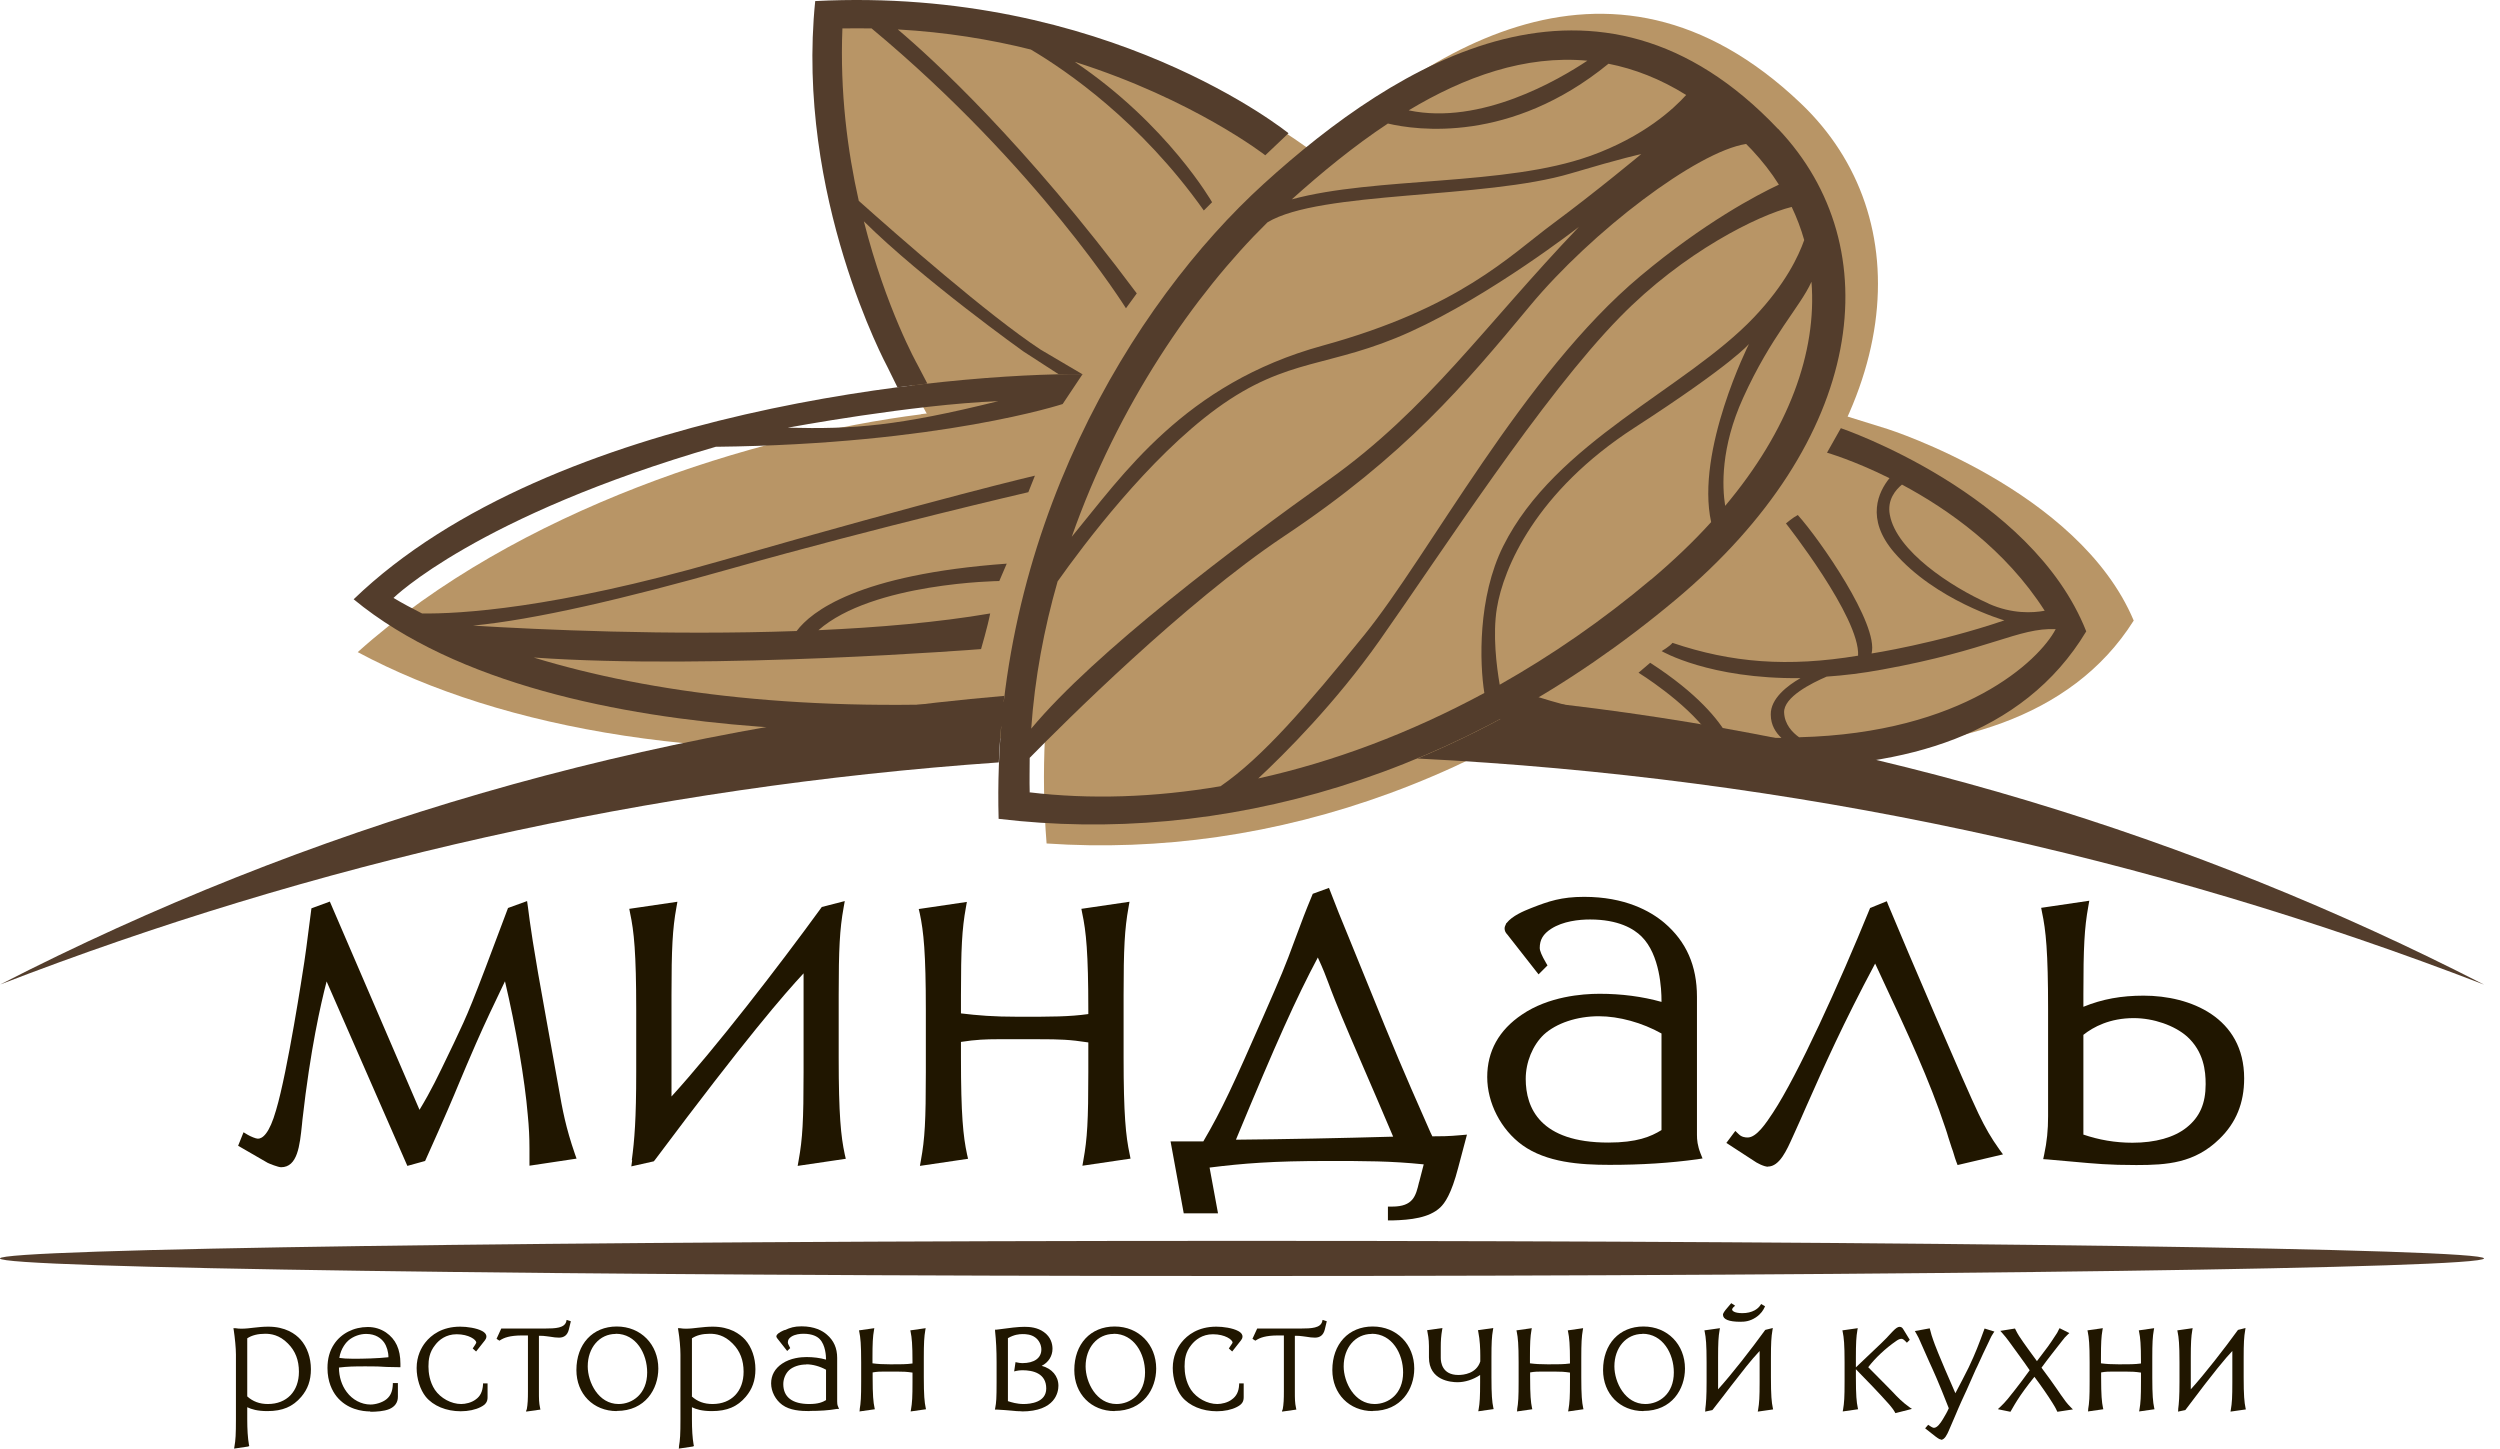 <?xml version="1.0" encoding="UTF-8"?> <svg xmlns="http://www.w3.org/2000/svg" width="107" height="62" viewBox="0 0 107 62" fill="none"> <path d="M12.035 49.958C11.905 49.958 11.529 49.806 11.457 49.77L10.192 49.039L10.423 48.461L10.604 48.57C10.727 48.642 10.951 48.736 11.038 48.736C11.233 48.736 11.529 48.526 11.818 47.507C12.31 45.852 12.953 41.638 13.025 41.168C13.069 40.9 13.127 40.438 13.257 39.433L13.329 38.877L14.117 38.587L17.955 47.5C18.454 46.676 18.736 46.083 19.242 45.028L19.43 44.638C20.066 43.293 20.124 43.185 21.714 38.941L21.743 38.862L22.559 38.566L22.596 38.826C22.69 39.556 22.791 40.387 23.398 43.712L23.897 46.481C24.078 47.529 24.215 48.252 24.605 49.386L24.677 49.589L22.661 49.892V49.155C22.661 48.678 22.639 48.23 22.588 47.717C22.466 46.235 22.075 43.951 21.613 41.999C21.584 42.057 21.555 42.115 21.526 42.18C21.165 42.932 20.76 43.777 20.377 44.652C20.058 45.382 19.863 45.845 19.675 46.293C19.379 47.008 19.068 47.746 18.23 49.611L18.194 49.69L17.435 49.9L13.979 42.006C13.726 42.982 13.286 44.905 12.946 47.912L12.924 48.136C12.83 49.032 12.736 49.958 12.028 49.958" fill="#201600"></path> <path d="M27.041 49.654C27.157 48.794 27.23 47.897 27.23 45.888V43.221C27.23 40.785 27.136 39.859 26.969 39.086L26.933 38.898L28.993 38.595L28.95 38.84C28.784 39.751 28.74 40.597 28.74 42.599V46.929C30.598 44.891 33.309 41.385 35.137 38.869L35.173 38.819L36.156 38.566L36.106 38.848C35.94 39.766 35.896 40.604 35.896 42.606V45.274C35.896 47.709 35.99 48.635 36.156 49.408L36.2 49.596L34.14 49.9L34.183 49.654C34.349 48.743 34.393 47.97 34.393 45.895V41.659C33.562 42.556 31.993 44.348 28.025 49.654L27.981 49.705L27.02 49.921L27.056 49.661L27.041 49.654Z" fill="#201600"></path> <path d="M46.37 49.647C46.536 48.736 46.58 47.963 46.58 45.888V44.616C45.784 44.493 45.336 44.479 44.498 44.479H42.662C42.242 44.479 41.765 44.493 41.129 44.594V45.274C41.129 47.71 41.223 48.635 41.39 49.408L41.433 49.596L39.373 49.9L39.416 49.654C39.583 48.743 39.626 47.97 39.626 45.895V43.228C39.626 40.792 39.532 39.867 39.366 39.093L39.322 38.906L41.382 38.602L41.339 38.848C41.173 39.758 41.129 40.604 41.129 42.606V43.373C41.838 43.459 42.51 43.517 43.594 43.517C45.004 43.517 45.755 43.517 46.58 43.402V43.221C46.58 40.785 46.486 39.86 46.319 39.086L46.283 38.898L48.343 38.595L48.3 38.84C48.134 39.758 48.09 40.597 48.09 42.599V45.267C48.09 47.702 48.184 48.628 48.35 49.401L48.387 49.589L46.327 49.893L46.37 49.647Z" fill="#201600"></path> <path d="M56.403 40.98C55.471 42.736 54.654 44.551 52.898 48.779C55.102 48.758 57.314 48.714 59.627 48.649C59.063 47.319 58.738 46.568 58.362 45.7C58.189 45.295 58.001 44.869 57.777 44.341C57.206 43.004 57.003 42.469 56.859 42.079C56.736 41.754 56.649 41.515 56.403 40.98ZM59.403 51.642H59.584C60.487 51.642 60.596 51.186 60.733 50.608L60.747 50.565L60.935 49.835C59.526 49.69 58.427 49.69 56.801 49.69C54.488 49.69 53.215 49.791 51.77 49.972L52.131 51.931H50.664L50.1 48.852H51.502C52.305 47.486 52.803 46.387 54.061 43.524C54.842 41.746 55.008 41.349 55.413 40.243C55.767 39.296 55.839 39.093 56.157 38.327L56.186 38.255L56.88 38.002L56.945 38.168C57.227 38.906 57.328 39.151 57.762 40.207C58.059 40.929 58.507 42.035 59.28 43.936C60.061 45.852 60.849 47.616 61.224 48.469L61.304 48.635C61.622 48.635 62.005 48.635 62.533 48.584L62.786 48.562L62.41 49.979C62.114 51.121 61.832 51.497 61.644 51.678C61.167 52.126 60.379 52.213 59.591 52.234H59.403V51.635V51.642Z" fill="#201600"></path> <path d="M68.431 43.495C67.491 43.495 66.609 43.792 66.074 44.283C65.597 44.739 65.301 45.462 65.301 46.177C65.301 47.42 65.915 48.902 68.835 48.902C70.057 48.902 70.657 48.649 71.112 48.367V44.233C70.288 43.77 69.291 43.495 68.431 43.495ZM68.886 49.856C67.621 49.856 66.19 49.755 65.156 49.011C64.238 48.346 63.653 47.204 63.653 46.098C63.653 44.992 64.152 44.088 65.142 43.423C66.277 42.65 67.708 42.534 68.46 42.534C69.399 42.534 70.288 42.65 71.112 42.881V42.816C71.112 42.375 71.055 40.871 70.26 40.084C69.927 39.751 69.269 39.354 68.055 39.354C67.578 39.354 66.898 39.426 66.392 39.751C66.045 39.975 65.901 40.221 65.901 40.575C65.901 40.691 65.988 40.901 66.161 41.197L66.233 41.32L65.85 41.703L64.513 39.997C64.433 39.917 64.397 39.831 64.397 39.737C64.397 39.672 64.419 39.621 64.462 39.534V39.52L64.484 39.505C64.723 39.195 65.236 38.985 65.489 38.884L65.561 38.855C66.284 38.573 66.826 38.385 67.802 38.385C69.551 38.385 70.635 38.992 71.235 39.498C72.175 40.3 72.63 41.334 72.63 42.664V48.577C72.63 48.787 72.652 49.032 72.782 49.365L72.869 49.582L72.638 49.618C71.481 49.777 70.26 49.856 68.893 49.856" fill="#201600"></path> <path d="M75.674 49.936C75.493 49.936 75.168 49.762 75.066 49.683L73.888 48.917L74.271 48.404L74.423 48.548C74.539 48.664 74.691 48.685 74.799 48.685C75.182 48.685 75.587 48.071 75.883 47.623C76.946 46.011 78.724 42.093 80.011 38.934L80.04 38.862L80.755 38.573L80.82 38.739C81.579 40.575 84.145 46.56 84.68 47.666C84.984 48.295 85.215 48.693 85.569 49.191L85.728 49.408L83.784 49.864L83.726 49.712C83.69 49.611 83.654 49.509 83.625 49.401C83.596 49.307 83.567 49.206 83.531 49.119C83.48 48.967 83.437 48.83 83.393 48.693C83.35 48.555 83.314 48.418 83.263 48.281C82.577 46.213 81.63 44.182 80.625 42.035C80.502 41.775 80.379 41.508 80.256 41.24C78.89 43.799 78.081 45.613 77.3 47.377C77.141 47.746 76.975 48.114 76.808 48.483L76.729 48.657C76.476 49.22 76.165 49.929 75.666 49.929" fill="#201600"></path> <path d="M89.154 48.555C89.827 48.787 90.535 48.909 91.265 48.909C92.248 48.909 93.05 48.685 93.585 48.259C94.149 47.811 94.402 47.233 94.402 46.401C94.402 45.837 94.323 45.013 93.607 44.363C93.065 43.886 92.169 43.575 91.323 43.575C90.304 43.575 89.595 43.951 89.169 44.291V48.555H89.154ZM91.431 49.864C90.246 49.864 89.668 49.806 88.706 49.719C88.403 49.69 88.063 49.661 87.651 49.625L87.449 49.611L87.492 49.408C87.608 48.866 87.658 48.367 87.658 47.775V43.177C87.658 40.742 87.564 39.816 87.398 39.043L87.362 38.855L89.422 38.551L89.379 38.797C89.212 39.715 89.169 40.553 89.169 42.556V43.091C89.986 42.758 90.795 42.614 91.749 42.614C93.737 42.614 96.05 43.539 96.05 46.156C96.05 47.211 95.703 48.056 94.995 48.743C93.932 49.784 92.754 49.864 91.439 49.864" fill="#201600"></path> <path d="M80.791 18.363L76.635 17.069L63.291 29.364C63.291 29.364 65.894 30.065 66.096 30.13C70.469 31.526 85.916 35.14 91.323 26.56C88.966 20.958 80.791 18.363 80.791 18.363Z" fill="#B89566"></path> <path d="M61.911 27.586C68.828 21.015 64.108 14.011 59.525 9.349C55.022 4.766 46.377 -0.113 35.874 0.379C35.05 8.257 37.653 16.787 44.44 24.275C50.468 30.933 57.617 31.663 61.911 27.586Z" fill="#B89566"></path> <path d="M77.069 4.419C68.799 -3.452 60.407 2.374 54.885 7.947C49.449 13.426 43.811 23.777 44.794 36.101C54.444 36.759 64.766 33.354 73.664 25.085C81.572 17.734 82.208 9.306 77.069 4.419Z" fill="#B89566"></path> <path d="M39.416 17.734C32.347 18.63 22.162 21.767 15.31 27.911C21.526 31.236 30.684 32.855 41.837 31.721C51.748 30.716 57.328 26.921 56.786 22.996C55.918 16.678 46.608 16.816 39.416 17.727" fill="#B89566"></path> <path d="M73.837 21.651C73.707 20.828 73.642 19.151 74.604 17.033C75.811 14.365 77.047 13.137 77.531 12.06C77.77 15.066 76.562 18.406 73.837 21.651ZM70.664 24.803C68.575 26.56 66.4 28.056 64.188 29.306C64.05 28.504 63.884 27.167 64.065 26.039C64.347 24.304 65.734 21.037 69.956 18.305C74.177 15.572 74.857 14.72 74.857 14.72C74.857 14.72 72.565 19.281 73.237 22.346C72.486 23.177 71.626 23.994 70.671 24.803M44.071 33.904C44.057 33.412 44.071 32.92 44.071 32.436C45.524 30.954 50.707 25.786 54.943 22.96C60.161 19.483 62.677 16.462 65.481 13.093C68.134 9.898 72.63 6.487 74.734 6.161C74.813 6.241 74.893 6.327 74.98 6.414C75.42 6.884 75.811 7.383 76.136 7.903C75.211 8.337 72.956 9.515 70.202 11.821C65.2 16.006 61.152 23.784 58.383 27.188C55.926 30.217 54.039 32.414 52.239 33.651C49.398 34.135 46.637 34.222 44.057 33.911M67.939 2.598C66.71 3.414 63.378 5.373 60.291 4.723C62.684 3.284 65.279 2.352 67.939 2.598ZM68.055 6.674C64.441 7.976 58.875 7.556 55.289 8.532C56.554 7.397 57.928 6.262 59.402 5.287C60.617 5.576 64.65 6.154 68.843 2.728C69.941 2.945 71.055 3.371 72.168 4.065C71.64 4.651 70.353 5.85 68.062 6.674M66.465 9.573C64.6 10.954 62.474 13.18 56.612 14.792C50.685 16.418 48.039 20.35 45.871 22.974C47.837 17.365 51.112 12.602 54.249 9.515C56.504 8.156 63.515 8.532 67.238 7.419C69.472 6.754 70.245 6.595 70.245 6.595C70.245 6.595 68.329 8.192 66.465 9.573ZM45.257 24.897C46.377 23.314 49.16 19.606 52.087 17.474C55.13 15.262 56.909 15.768 60.364 14.199C63.826 12.631 67.578 9.71 67.578 9.71C63.508 13.968 61.137 17.495 56.88 20.531C52.861 23.394 46.861 27.911 44.136 31.186C44.288 29.017 44.686 26.907 45.264 24.89M77.22 10.274C76.982 10.954 76.418 12.161 75.073 13.578C72.16 16.649 66.573 18.898 64.339 23.372C63.241 25.569 63.327 28.396 63.53 29.66C60.328 31.388 57.053 32.61 53.851 33.318C55 32.248 57.154 30.094 59.041 27.42C61.766 23.553 66.002 16.975 69.327 13.578C72.067 10.773 75.269 9.204 76.685 8.857C76.902 9.313 77.083 9.79 77.22 10.274ZM76.1 5.518C68.366 -2.643 59.815 2.663 54.097 7.86C48.473 12.97 42.401 22.873 42.741 35.046C52.203 36.181 62.525 33.361 71.705 25.678C79.859 18.854 80.914 10.592 76.107 5.518" fill="#533D2C"></path> <path d="M42.727 17.17C38.433 18.233 36.554 18.377 33.713 18.305C33.713 18.305 39.04 17.314 42.727 17.17ZM30.663 19.122C40.247 19.013 45.481 17.293 45.481 17.293L46.334 16.013C40.92 15.963 23.637 17.452 15.136 25.649C23.977 32.942 43.139 31.077 43.139 31.077L43.124 30.015C34.523 30.542 27.815 29.66 22.842 28.142C30.511 28.685 41.989 27.781 41.989 27.781C41.989 27.781 42.271 26.82 42.38 26.256C40.146 26.639 37.602 26.856 35.029 26.972C37.349 24.933 42.77 24.868 42.77 24.868L43.088 24.124C36.72 24.586 34.718 26.176 34.096 27.008C28.595 27.203 23.102 26.95 20.247 26.776C22.87 26.523 26.687 25.642 31.306 24.333C37.696 22.526 44.013 21.066 44.013 21.066L44.295 20.358C44.295 20.358 40.32 21.283 30.807 24.015C23.68 26.061 19.64 26.278 18.064 26.256C17.637 26.039 17.225 25.822 16.842 25.591C16.842 25.591 20.391 22.092 30.663 19.114" fill="#533D2C"></path> <path d="M77.01 31.561C76.714 31.352 76.382 31.005 76.36 30.499C76.331 29.834 77.545 29.234 78.181 28.959C78.919 28.909 79.714 28.815 80.567 28.656C85.186 27.817 86.386 26.856 87.983 26.928C87.275 28.28 84.022 31.374 77.01 31.554M85.106 25.829C83.509 25.121 81.167 23.581 80.885 22.035C80.762 21.391 81.138 20.958 81.405 20.741C83.379 21.796 85.836 23.516 87.513 26.14C87 26.234 86.118 26.285 85.113 25.837M78.796 18.312L78.196 19.375C78.196 19.375 79.331 19.7 80.87 20.466C80.408 21.037 79.829 22.194 81.066 23.639C82.837 25.699 85.786 26.552 85.786 26.552C82.873 27.543 80.104 27.969 80.104 27.969C80.422 26.726 77.871 23.068 76.945 22.042C76.736 22.15 76.439 22.403 76.439 22.403C76.439 22.403 79.62 26.437 79.526 28.063C76.512 28.562 74.105 28.367 71.582 27.514C71.474 27.658 71.119 27.868 71.119 27.868C71.119 27.868 73.158 29.068 77.061 29.024C76.504 29.342 75.774 29.899 75.789 30.586C75.789 31.034 76.006 31.359 76.244 31.583C75.514 31.583 74.741 31.547 73.931 31.475C73.57 30.839 72.688 29.697 70.628 28.367L70.129 28.793C70.129 28.793 72.117 30.015 73.122 31.395C70.823 31.135 68.221 30.593 65.286 29.668C64.65 29.877 63.739 30.629 63.739 30.629C63.739 30.629 63.855 30.651 64.057 30.716C68.423 32.205 83.863 36.072 89.291 27.022C86.949 21.095 78.789 18.326 78.789 18.326" fill="#533D2C"></path> <path d="M10.582 59.766C10.821 59.983 11.11 60.092 11.464 60.092C12.274 60.092 12.794 59.549 12.794 58.711C12.794 58.219 12.643 57.822 12.325 57.504C11.956 57.128 11.587 57.085 11.349 57.085C11.038 57.085 10.778 57.15 10.582 57.28V59.759V59.766ZM10.033 61.92C10.084 61.631 10.098 61.393 10.098 60.735V57.974C10.098 57.699 10.055 57.265 10.004 56.926L9.99 56.846H10.069C10.156 56.861 10.243 56.868 10.329 56.868C10.517 56.868 10.684 56.846 10.872 56.824C11.059 56.803 11.262 56.781 11.479 56.781C12.209 56.781 12.643 57.085 12.867 57.338C13.149 57.656 13.307 58.118 13.307 58.602C13.307 59.087 13.17 59.456 12.896 59.781C12.534 60.207 12.093 60.395 11.443 60.395C11.016 60.395 10.763 60.316 10.582 60.229V60.742C10.582 61.176 10.604 61.544 10.655 61.834L10.669 61.891L10.611 61.913L10.019 62L10.033 61.92Z" fill="#201600"></path> <path d="M14.514 58.118C14.673 58.14 14.84 58.155 15.129 58.155C15.548 58.155 16.184 58.14 16.625 58.09C16.625 57.858 16.553 57.62 16.437 57.453C16.314 57.287 16.09 57.092 15.671 57.092C15.403 57.092 15.129 57.193 14.926 57.359C14.847 57.425 14.587 57.685 14.522 58.126M15.852 60.41C15.505 60.41 14.847 60.323 14.399 59.759C14.225 59.535 14.016 59.145 14.016 58.552C14.016 58.147 14.11 57.815 14.297 57.533C14.601 57.07 15.143 56.796 15.743 56.796C16.032 56.796 16.285 56.875 16.517 57.027C16.936 57.316 17.138 57.743 17.138 58.371V58.516H17.08C16.546 58.509 16.43 58.502 16.336 58.494C16.242 58.487 16.17 58.48 15.649 58.48C15.129 58.48 14.883 58.487 14.507 58.531C14.507 58.928 14.63 59.304 14.84 59.579C15.085 59.911 15.469 60.114 15.859 60.114C16.061 60.114 16.365 60.034 16.546 59.882C16.719 59.738 16.799 59.55 16.813 59.253V59.196H17.03V59.781C17.03 60.027 16.9 60.207 16.661 60.309C16.437 60.403 16.097 60.424 15.852 60.424" fill="#201600"></path> <path d="M19.719 60.402C19.098 60.402 18.541 60.171 18.223 59.781C17.984 59.484 17.832 59.007 17.832 58.552C17.832 58.039 18.035 57.67 18.208 57.453C18.454 57.142 18.917 56.781 19.697 56.781C19.987 56.781 20.399 56.839 20.637 56.969C20.796 57.056 20.818 57.15 20.818 57.2C20.818 57.273 20.782 57.33 20.753 57.367L20.377 57.844L20.232 57.714L20.319 57.583C20.355 57.526 20.384 57.482 20.384 57.461C20.384 57.338 20.059 57.106 19.546 57.106C19.083 57.106 18.787 57.352 18.628 57.562C18.375 57.873 18.338 58.191 18.338 58.487C18.338 58.754 18.389 59.145 18.613 59.484C18.859 59.846 19.314 60.092 19.741 60.092C19.922 60.092 20.182 60.034 20.362 59.896C20.558 59.759 20.652 59.557 20.673 59.267V59.21H20.868V59.802C20.868 59.998 20.789 60.113 20.572 60.222C20.348 60.337 20.044 60.402 19.719 60.402Z" fill="#201600"></path> <path d="M22.545 60.33C22.589 60.084 22.596 59.882 22.596 59.55V57.157C22.509 57.157 22.43 57.157 22.357 57.157C21.808 57.157 21.57 57.258 21.41 57.359L21.374 57.381L21.252 57.301L21.454 56.861H23.326C23.781 56.861 24.165 56.839 24.237 56.557L24.251 56.492L24.432 56.55L24.345 56.911C24.287 57.135 24.15 57.251 23.926 57.251C23.803 57.251 23.695 57.236 23.572 57.215L23.405 57.193C23.304 57.179 23.218 57.171 23.102 57.171H23.066V59.55C23.066 59.875 23.066 60.027 23.116 60.265L23.131 60.33L22.516 60.417L22.531 60.337L22.545 60.33Z" fill="#201600"></path> <path d="M26.355 57.092C25.661 57.092 25.155 57.678 25.155 58.48C25.155 59.159 25.61 60.092 26.477 60.092C27.063 60.092 27.699 59.665 27.699 58.74C27.699 57.938 27.229 57.085 26.355 57.085M26.398 60.395C25.393 60.395 24.67 59.658 24.67 58.639C24.67 57.526 25.364 56.774 26.398 56.774C27.432 56.774 28.176 57.547 28.176 58.574C28.176 59.448 27.62 60.388 26.398 60.388" fill="#201600"></path> <path d="M29.607 59.766C29.846 59.983 30.135 60.092 30.497 60.092C31.306 60.092 31.826 59.549 31.826 58.711C31.826 58.219 31.675 57.822 31.357 57.504C30.988 57.128 30.627 57.085 30.381 57.085C30.063 57.085 29.81 57.15 29.615 57.28V59.759L29.607 59.766ZM29.058 61.92C29.109 61.631 29.123 61.393 29.123 60.735V57.974C29.123 57.699 29.087 57.265 29.029 56.926L29.015 56.846H29.094C29.181 56.861 29.268 56.868 29.354 56.868C29.535 56.868 29.709 56.846 29.896 56.824C30.092 56.803 30.287 56.781 30.504 56.781C31.234 56.781 31.66 57.085 31.892 57.338C32.173 57.656 32.332 58.118 32.332 58.602C32.332 59.087 32.195 59.456 31.92 59.781C31.559 60.207 31.118 60.395 30.468 60.395C30.041 60.395 29.788 60.316 29.615 60.229V60.742C29.615 61.176 29.636 61.544 29.687 61.834L29.701 61.891L29.643 61.913L29.051 62L29.065 61.92H29.058Z" fill="#201600"></path> <path d="M34.508 58.4C34.212 58.4 33.937 58.494 33.771 58.646C33.619 58.791 33.525 59.015 33.525 59.239C33.525 59.795 33.908 60.092 34.638 60.092C35.021 60.092 35.209 60.012 35.354 59.925V58.624C35.093 58.48 34.783 58.393 34.515 58.393M34.66 60.395C34.262 60.395 33.807 60.366 33.481 60.128C33.192 59.918 33.004 59.557 33.004 59.21C33.004 58.863 33.163 58.574 33.474 58.364C33.836 58.118 34.284 58.082 34.522 58.082C34.819 58.082 35.093 58.118 35.354 58.191V58.176C35.354 58.039 35.332 57.569 35.086 57.316C34.985 57.208 34.775 57.085 34.392 57.085C34.24 57.085 34.031 57.106 33.872 57.208C33.763 57.28 33.72 57.352 33.72 57.461C33.72 57.497 33.749 57.562 33.8 57.656L33.821 57.699L33.691 57.822L33.265 57.28C33.265 57.28 33.228 57.229 33.228 57.2C33.228 57.179 33.236 57.157 33.25 57.135C33.33 57.027 33.496 56.962 33.575 56.926H33.597C33.821 56.824 33.995 56.767 34.306 56.767C34.862 56.767 35.202 56.955 35.39 57.121C35.686 57.374 35.831 57.699 35.831 58.118V59.983C35.831 60.048 35.831 60.128 35.881 60.229L35.91 60.301H35.831C35.469 60.366 35.079 60.388 34.653 60.388" fill="#201600"></path> <path d="M36.793 60.33C36.843 60.041 36.858 59.803 36.858 59.145V58.306C36.858 57.54 36.829 57.251 36.778 57.005L36.764 56.94L37.421 56.846L37.407 56.926C37.356 57.215 37.342 57.482 37.342 58.111V58.35C37.566 58.379 37.776 58.393 38.115 58.393C38.556 58.393 38.795 58.393 39.055 58.357V58.306C39.055 57.54 39.026 57.251 38.975 57.005L38.961 56.94L39.619 56.846L39.604 56.926C39.554 57.215 39.539 57.482 39.539 58.111V58.95C39.539 59.716 39.568 60.012 39.619 60.251L39.633 60.316L38.975 60.41L38.99 60.33C39.041 60.041 39.055 59.795 39.055 59.145V58.747C38.809 58.711 38.665 58.704 38.404 58.704H37.826C37.696 58.704 37.544 58.704 37.349 58.74V58.95C37.349 59.716 37.378 60.012 37.429 60.251L37.443 60.316L36.785 60.41L36.8 60.33H36.793Z" fill="#201600"></path> <path d="M43.139 59.969C43.29 60.019 43.529 60.092 43.811 60.092C44.093 60.092 44.779 60.027 44.779 59.427C44.779 58.783 44.223 58.646 43.753 58.646C43.659 58.646 43.558 58.66 43.493 58.675L43.406 58.697L43.464 58.299L43.529 58.313C43.601 58.328 43.673 58.342 43.753 58.342C44.266 58.342 44.57 58.126 44.57 57.757C44.57 57.562 44.469 57.359 44.31 57.244C44.136 57.114 43.919 57.099 43.775 57.099C43.616 57.099 43.406 57.121 43.139 57.273V59.976V59.969ZM43.731 60.403C43.594 60.403 43.457 60.395 43.276 60.374C43.124 60.359 42.929 60.345 42.654 60.33H42.582L42.596 60.258C42.64 60.034 42.654 59.853 42.654 59.152V58.313C42.654 57.8 42.633 57.374 42.589 56.969V56.911H42.64C43.225 56.832 43.565 56.788 43.847 56.788C44.071 56.788 44.396 56.81 44.678 57.012C44.982 57.229 45.047 57.526 45.047 57.728C45.047 58.039 44.873 58.313 44.584 58.458C45.025 58.574 45.3 58.899 45.3 59.311C45.3 59.564 45.184 60.41 43.724 60.41" fill="#201600"></path> <path d="M47.664 57.092C46.97 57.092 46.464 57.678 46.464 58.48C46.464 59.159 46.919 60.092 47.787 60.092C48.372 60.092 49.008 59.665 49.008 58.74C49.008 57.938 48.538 57.085 47.664 57.085M47.707 60.395C46.702 60.395 45.98 59.658 45.98 58.639C45.98 57.526 46.673 56.774 47.707 56.774C48.741 56.774 49.485 57.547 49.485 58.574C49.485 59.448 48.929 60.388 47.707 60.388" fill="#201600"></path> <path d="M52.08 60.402C51.459 60.402 50.902 60.171 50.584 59.781C50.346 59.484 50.194 59.007 50.194 58.552C50.194 58.039 50.396 57.67 50.57 57.453C50.816 57.142 51.278 56.781 52.059 56.781C52.348 56.781 52.76 56.839 52.998 56.969C53.157 57.056 53.179 57.15 53.179 57.2C53.179 57.273 53.143 57.33 53.114 57.367L52.738 57.844L52.594 57.714L52.68 57.583C52.717 57.526 52.753 57.482 52.753 57.461C52.753 57.338 52.427 57.106 51.914 57.106C51.452 57.106 51.155 57.352 50.989 57.562C50.736 57.873 50.7 58.191 50.7 58.487C50.7 58.754 50.75 59.145 50.974 59.484C51.22 59.846 51.676 60.092 52.102 60.092C52.283 60.092 52.55 60.034 52.724 59.896C52.919 59.759 53.02 59.557 53.035 59.267V59.21H53.23V59.802C53.23 59.998 53.15 60.113 52.933 60.222C52.709 60.337 52.406 60.402 52.08 60.402Z" fill="#201600"></path> <path d="M54.899 60.33C54.943 60.084 54.95 59.882 54.95 59.55V57.157C54.863 57.157 54.784 57.157 54.711 57.157C54.162 57.157 53.923 57.258 53.764 57.359L53.728 57.381L53.605 57.301L53.808 56.861H55.68C56.135 56.861 56.519 56.839 56.591 56.557L56.605 56.492L56.786 56.55L56.699 56.911C56.641 57.135 56.504 57.251 56.28 57.251C56.157 57.251 56.049 57.236 55.926 57.215L55.76 57.193C55.658 57.179 55.572 57.171 55.456 57.171H55.42V59.55C55.42 59.875 55.42 60.027 55.47 60.265L55.485 60.33L54.87 60.417L54.885 60.337L54.899 60.33Z" fill="#201600"></path> <path d="M58.709 57.092C58.015 57.092 57.509 57.678 57.509 58.48C57.509 59.159 57.971 60.092 58.831 60.092C59.424 60.092 60.053 59.665 60.053 58.74C60.053 57.938 59.583 57.085 58.709 57.085M58.752 60.395C57.755 60.395 57.024 59.658 57.024 58.639C57.024 57.526 57.718 56.774 58.752 56.774C59.786 56.774 60.53 57.547 60.53 58.574C60.53 59.448 59.974 60.388 58.752 60.388" fill="#201600"></path> <path d="M63.284 60.33C63.335 60.041 63.349 59.803 63.349 59.145V58.849C63.046 59.051 62.699 59.159 62.381 59.159C62.092 59.159 61.159 59.08 61.159 58.097V57.612C61.159 57.547 61.159 57.309 61.094 56.998L61.08 56.933L61.737 56.839L61.723 56.919C61.679 57.172 61.665 57.381 61.665 57.649V58.118C61.665 58.292 61.716 58.849 62.417 58.849C62.641 58.849 63.19 58.791 63.356 58.27C63.356 58.249 63.356 58.205 63.356 58.162C63.356 58.118 63.356 58.075 63.356 58.025C63.356 57.75 63.342 57.352 63.27 56.998L63.255 56.933L63.913 56.839L63.899 56.919C63.848 57.208 63.834 57.475 63.834 58.104V58.943C63.834 59.709 63.862 59.998 63.913 60.244L63.928 60.309L63.27 60.403L63.284 60.323V60.33Z" fill="#201600"></path> <path d="M64.932 60.33C64.983 60.041 64.997 59.803 64.997 59.145V58.306C64.997 57.54 64.968 57.251 64.918 57.005L64.903 56.94L65.561 56.846L65.547 56.926C65.496 57.215 65.482 57.482 65.482 58.111V58.35C65.706 58.379 65.915 58.393 66.255 58.393C66.696 58.393 66.934 58.393 67.195 58.357V58.306C67.195 57.54 67.166 57.251 67.115 57.005L67.101 56.94L67.758 56.846L67.744 56.926C67.694 57.215 67.679 57.482 67.679 58.111V58.95C67.679 59.716 67.708 60.012 67.758 60.251L67.773 60.316L67.115 60.41L67.13 60.33C67.18 60.041 67.195 59.795 67.195 59.145V58.747C66.949 58.711 66.804 58.704 66.544 58.704H65.966C65.836 58.704 65.684 58.704 65.489 58.74V58.95C65.489 59.716 65.518 60.012 65.568 60.251L65.583 60.316L64.925 60.41L64.939 60.33H64.932Z" fill="#201600"></path> <path d="M70.296 57.092C69.602 57.092 69.096 57.678 69.096 58.48C69.096 59.159 69.551 60.092 70.418 60.092C71.011 60.092 71.64 59.665 71.64 58.74C71.64 57.938 71.17 57.085 70.296 57.085M70.339 60.395C69.334 60.395 68.611 59.658 68.611 58.639C68.611 57.526 69.305 56.774 70.339 56.774C71.373 56.774 72.117 57.547 72.117 58.574C72.117 59.448 71.561 60.388 70.339 60.388" fill="#201600"></path> <path d="M74.495 56.572C73.996 56.572 73.743 56.47 73.743 56.268C73.743 56.239 73.758 56.188 73.859 56.058L74.097 55.776L74.264 55.885L74.206 55.935C74.155 55.979 74.134 56.029 74.134 56.044C74.134 56.102 74.228 56.203 74.575 56.203C74.777 56.203 74.958 56.16 75.102 56.08C75.204 56.022 75.29 55.95 75.348 55.856L75.377 55.812L75.543 55.907L75.522 55.957C75.471 56.066 75.377 56.232 75.153 56.383C74.9 56.55 74.683 56.572 74.481 56.572M72.984 60.33C73.02 60.056 73.042 59.774 73.042 59.145V58.306C73.042 57.54 73.013 57.251 72.963 57.005L72.948 56.94L73.613 56.846L73.599 56.926C73.548 57.215 73.534 57.482 73.534 58.111V59.463C74.119 58.819 74.972 57.721 75.543 56.933L75.558 56.918L75.876 56.839L75.861 56.933C75.811 57.222 75.796 57.489 75.796 58.118V58.957C75.796 59.723 75.825 60.019 75.876 60.258L75.89 60.323L75.232 60.417L75.247 60.337C75.297 60.048 75.312 59.803 75.312 59.152V57.822C74.914 58.248 74.618 58.639 74.105 59.297C73.888 59.586 73.628 59.918 73.302 60.337L73.288 60.352L72.977 60.417L72.992 60.33H72.984Z" fill="#201600"></path> <path d="M81.095 60.431C81.022 60.301 80.957 60.236 80.885 60.142L80.842 60.092C80.437 59.636 79.88 59.058 79.432 58.603V58.95C79.432 59.716 79.461 60.012 79.512 60.251L79.526 60.316L78.868 60.41L78.883 60.33C78.933 60.041 78.948 59.803 78.948 59.145V58.306C78.948 57.54 78.919 57.251 78.868 57.005L78.854 56.94L79.512 56.846L79.497 56.926C79.447 57.215 79.432 57.482 79.432 58.111V58.523C80.625 57.395 80.668 57.352 80.892 57.106L81.008 56.983C81.145 56.839 81.232 56.788 81.304 56.788C81.391 56.788 81.427 56.846 81.449 56.875L81.738 57.345L81.615 57.468L81.572 57.424C81.485 57.338 81.442 57.301 81.377 57.301C81.297 57.301 81.203 57.359 81.145 57.403C80.712 57.699 80.249 58.133 79.96 58.516L80.769 59.333C80.849 59.412 80.921 59.492 81.001 59.571C81.21 59.795 81.413 60.005 81.724 60.229L81.832 60.301L81.124 60.482L81.102 60.446L81.095 60.431Z" fill="#201600"></path> <path d="M83.076 61.61C83.032 61.61 82.981 61.588 82.837 61.48L82.396 61.133L82.526 60.981L82.57 61.01C82.7 61.104 82.757 61.111 82.772 61.111C82.909 61.111 83.046 60.923 83.155 60.742C83.263 60.562 83.336 60.439 83.408 60.273C82.967 59.145 82.757 58.69 82.555 58.249C82.454 58.025 82.353 57.8 82.222 57.497L82.194 57.432C82.143 57.309 82.092 57.2 81.998 57.041L81.955 56.969L82.591 56.853L82.606 56.904C82.649 57.078 82.692 57.222 82.743 57.359C82.801 57.526 82.953 57.952 83.69 59.629C83.892 59.253 84.138 58.769 84.261 58.523C84.55 57.923 84.738 57.403 84.774 57.309L84.94 56.861L85.36 56.991L85.316 57.056C85.251 57.15 85.215 57.222 85.164 57.331L85.135 57.396C84.998 57.678 84.774 58.147 84.644 58.444L84.557 58.624C84.492 58.769 84.427 58.914 84.362 59.065C84.297 59.21 84.232 59.355 84.167 59.506L84.08 59.694C83.986 59.889 83.9 60.092 83.813 60.287C83.777 60.367 83.748 60.439 83.712 60.526C83.647 60.684 83.56 60.88 83.401 61.248C83.343 61.378 83.234 61.624 83.076 61.624" fill="#201600"></path> <path d="M85.519 60.301L85.605 60.222C85.714 60.121 85.815 60.012 85.931 59.875C85.931 59.875 86.451 59.239 86.87 58.646C86.682 58.371 86.617 58.285 86.466 58.075C86.364 57.938 86.227 57.75 85.988 57.417C85.894 57.287 85.808 57.179 85.685 57.041L85.612 56.962L86.241 56.861L86.263 56.904C86.314 57.012 86.357 57.085 86.415 57.179L86.444 57.222C86.603 57.468 86.957 57.952 87.181 58.256C87.615 57.692 87.73 57.533 87.954 57.186C88.027 57.085 88.07 57.012 88.121 56.897L88.15 56.846L88.569 57.056L88.504 57.114C88.41 57.2 88.323 57.294 88.236 57.417C87.926 57.815 87.665 58.14 87.376 58.538C87.665 58.921 87.853 59.188 88.049 59.47L88.207 59.701C88.374 59.94 88.46 60.063 88.634 60.236L88.721 60.323L88.056 60.424L88.034 60.381C87.969 60.236 87.904 60.142 87.853 60.056C87.658 59.737 87.318 59.253 87.073 58.928C86.747 59.333 86.509 59.665 86.343 59.925C86.256 60.07 86.191 60.164 86.068 60.388L86.046 60.424L85.519 60.316V60.301Z" fill="#201600"></path> <path d="M89.371 60.33C89.422 60.041 89.436 59.803 89.436 59.145V58.306C89.436 57.54 89.407 57.251 89.357 57.005L89.342 56.94L90 56.846L89.986 56.926C89.935 57.215 89.921 57.482 89.921 58.111V58.35C90.145 58.379 90.354 58.393 90.694 58.393C91.135 58.393 91.373 58.393 91.634 58.357V58.306C91.634 57.54 91.605 57.251 91.554 57.005L91.54 56.94L92.198 56.846L92.183 56.926C92.132 57.215 92.118 57.482 92.118 58.111V58.95C92.118 59.716 92.147 60.012 92.198 60.251L92.212 60.316L91.554 60.41L91.569 60.33C91.619 60.041 91.634 59.795 91.634 59.145V58.747C91.388 58.711 91.243 58.704 90.983 58.704H90.405C90.275 58.704 90.123 58.704 89.928 58.74V58.95C89.928 59.716 89.957 60.012 90.007 60.251L90.022 60.316L89.364 60.41L89.378 60.33H89.371Z" fill="#201600"></path> <path d="M93.224 60.33C93.26 60.056 93.282 59.774 93.282 59.145V58.306C93.282 57.54 93.253 57.251 93.202 57.005L93.188 56.94L93.846 56.846L93.831 56.926C93.781 57.215 93.766 57.482 93.766 58.111V59.463C94.352 58.82 95.205 57.721 95.776 56.933L95.79 56.919L96.108 56.839L96.094 56.933C96.043 57.222 96.029 57.49 96.029 58.118V58.957C96.029 59.723 96.058 60.02 96.108 60.258L96.123 60.323L95.465 60.417L95.479 60.338C95.53 60.048 95.544 59.803 95.544 59.152V57.822C95.277 58.104 94.785 58.675 93.542 60.338L93.528 60.352L93.217 60.417L93.231 60.33H93.224Z" fill="#201600"></path> <path d="M55.152 5.706C55.152 5.706 47.396 -0.597 34.891 0.046C34.038 8.402 37.977 15.695 37.977 15.695L38.411 16.577L39.691 16.418L39.257 15.587C39.257 15.587 37.92 13.202 36.973 9.472C39.51 11.98 43.796 15.038 43.796 15.038L45.314 16.021H46.333L44.541 14.965C42.3 13.491 38.426 10.086 36.756 8.597C36.272 6.458 35.946 3.942 36.055 1.217C36.481 1.21 36.893 1.21 37.305 1.217C44.418 7.137 48.191 13.194 48.191 13.194L48.654 12.558C43.868 6.132 39.915 2.518 38.426 1.26C40.486 1.376 42.394 1.687 44.121 2.121C45.647 3.024 48.827 5.2 51.523 9.009L51.877 8.655C51.877 8.655 49.969 5.316 46.001 2.648C51.09 4.26 54.154 6.646 54.154 6.646L55.145 5.706H55.152Z" fill="#533D2C"></path> <path d="M106.314 53.861C106.314 54.28 82.519 54.613 53.157 54.613C23.796 54.613 0 54.273 0 53.861C0 53.449 23.796 53.109 53.157 53.109C82.519 53.109 106.314 53.449 106.314 53.861Z" fill="#533D2C"></path> <path d="M65.597 30C63.971 30.954 62.323 31.771 60.667 32.465C76.693 33.267 92.038 36.629 106.322 42.144C93.882 35.761 80.141 31.547 65.604 30.008" fill="#533D2C"></path> <path d="M42.986 29.783C27.612 31.113 13.097 35.422 0.007 42.137C13.415 36.954 27.771 33.679 42.748 32.631C42.791 31.663 42.871 30.716 42.986 29.783Z" fill="#533D2C"></path> </svg> 